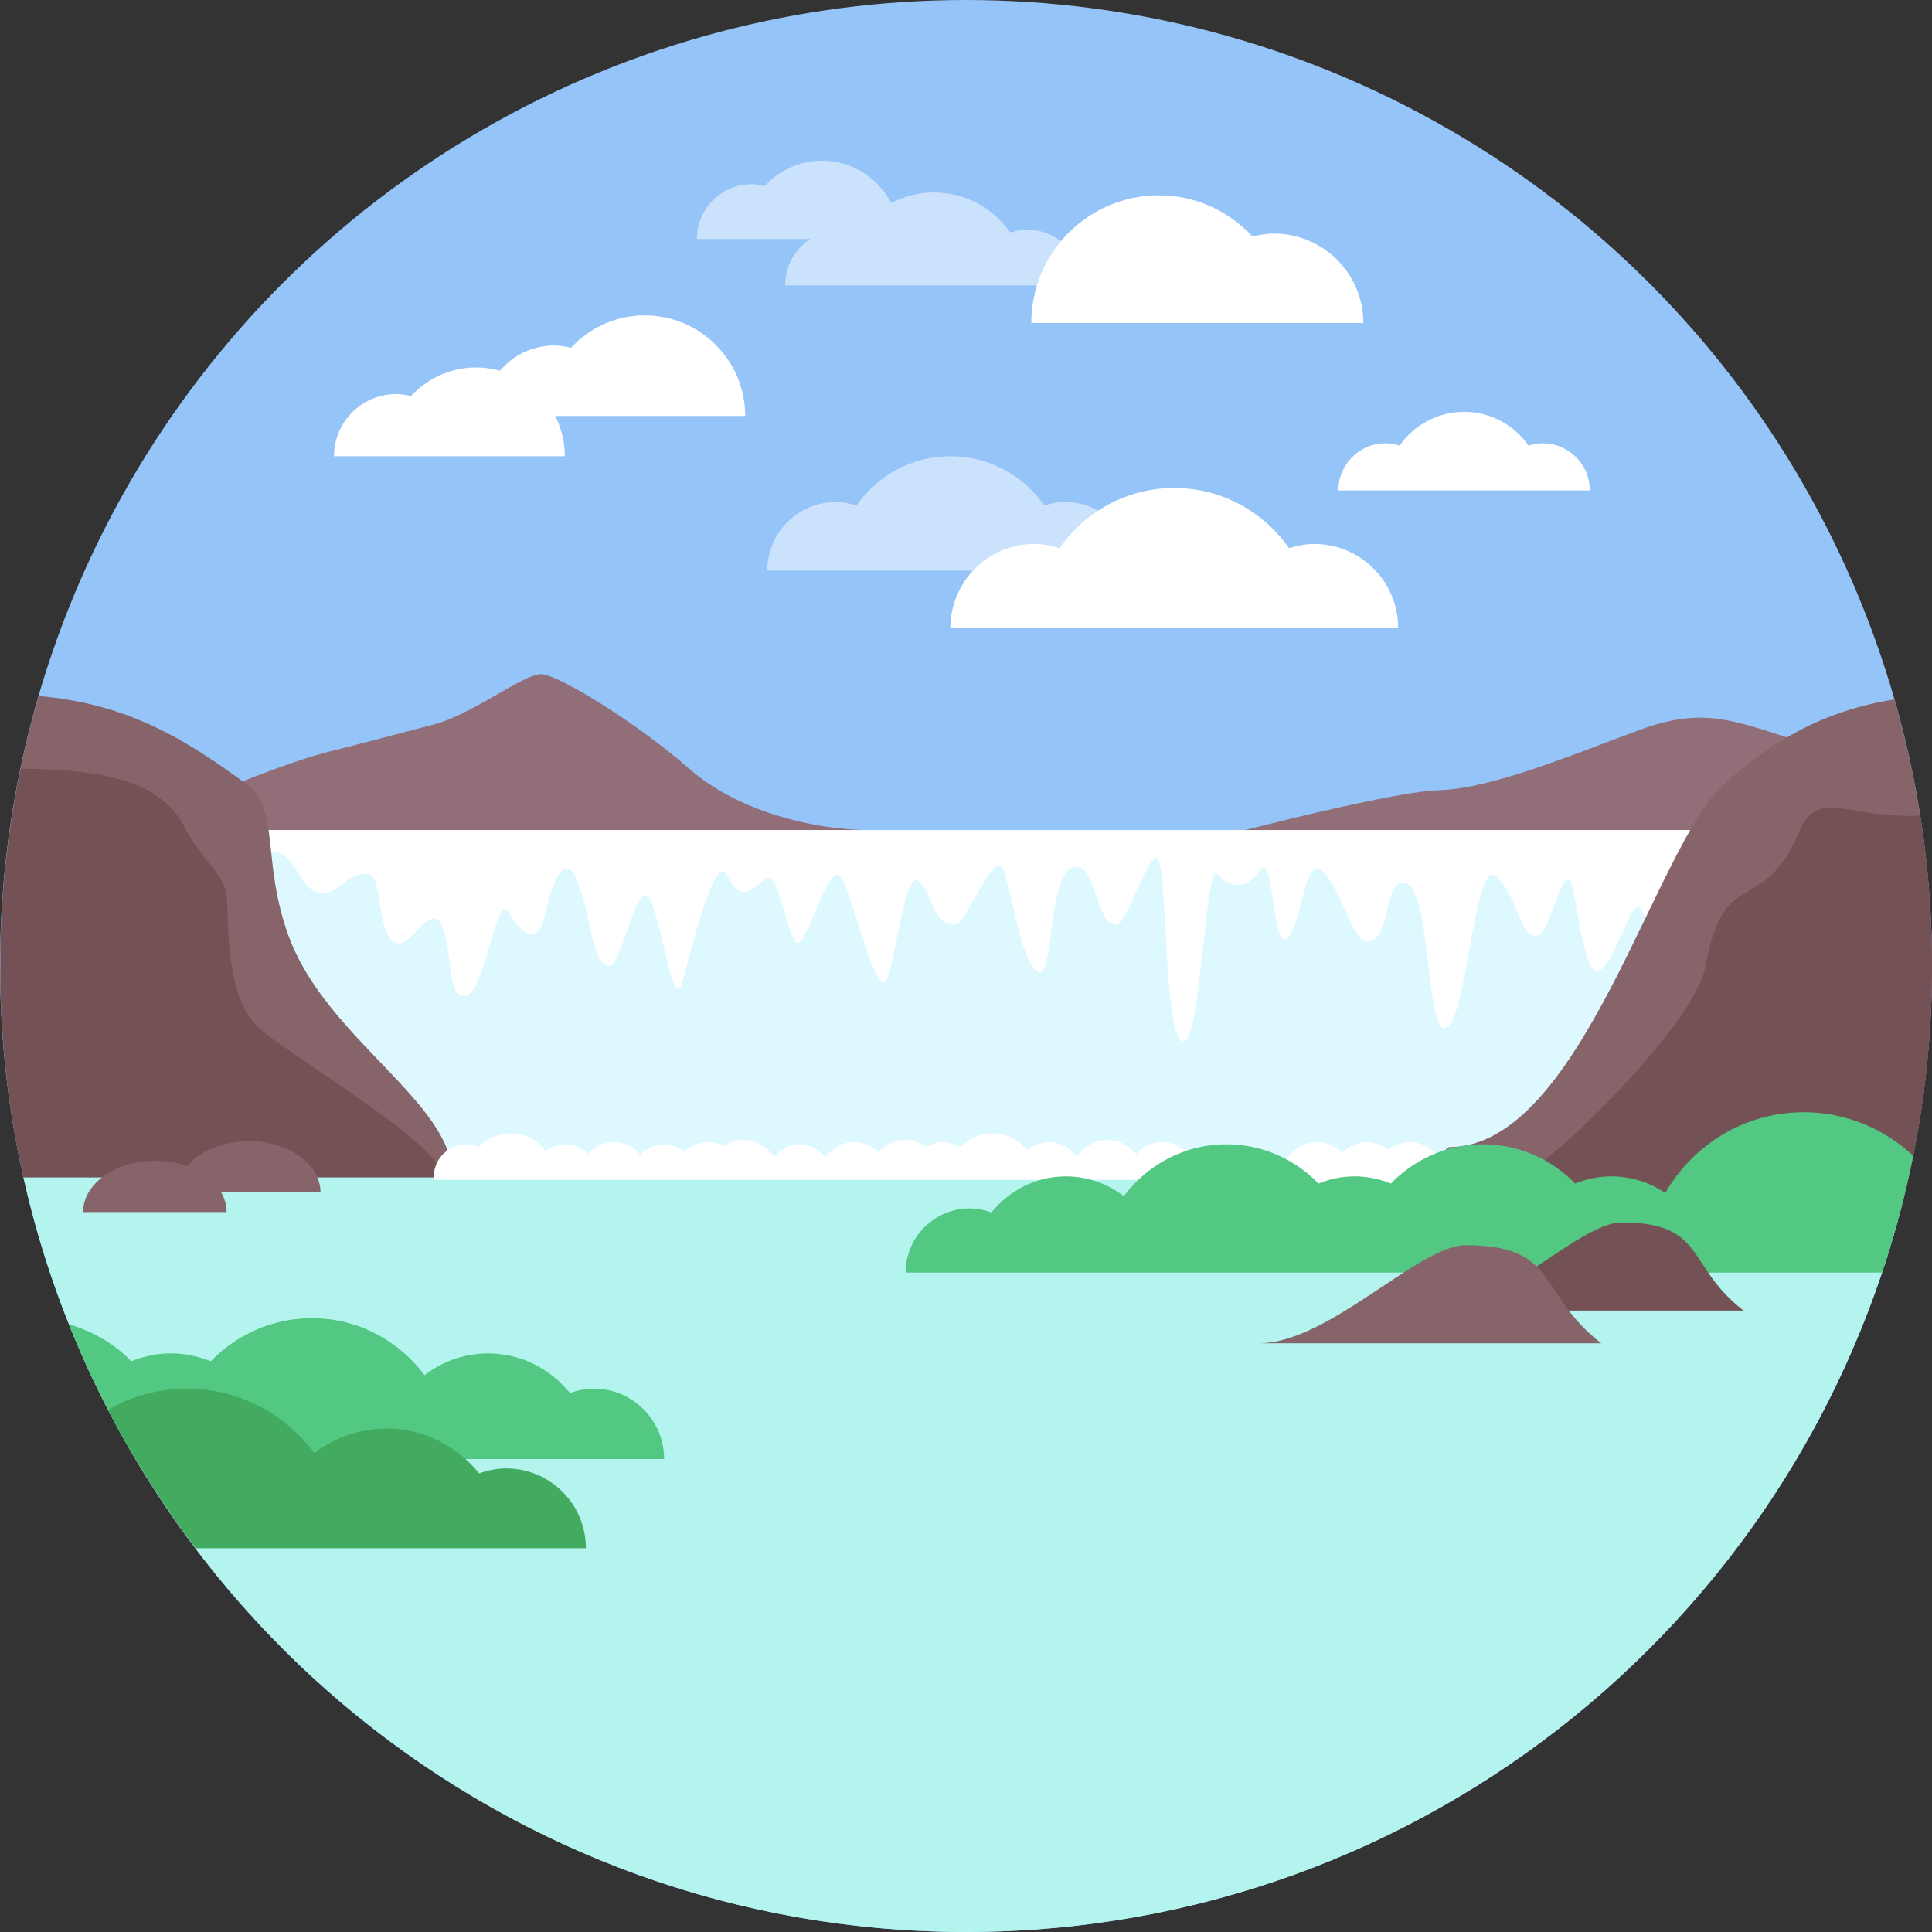 <?xml version="1.0" encoding="iso-8859-1"?>
<!-- Uploaded to: SVG Repo, www.svgrepo.com, Generator: SVG Repo Mixer Tools -->
<svg version="1.1" id="Capa_1" xmlns="http://www.w3.org/2000/svg" xmlns:xlink="http://www.w3.org/1999/xlink" 
	 viewBox="0 0 512 512" xml:space="preserve">
<rect x="0" y="0" width="512" height="512" fill="#333333" stroke="none"/>
<g>
	<g>
		<circle style="fill:#95C4F8;" cx="256" cy="256" r="256"/>
	</g>
	<g>
		<path style="fill:#926E79;" d="M230.667,220c-14,0-34.667-4.532-48-16.266C169.333,192,148,178.667,143.333,178.667
			c-4.667,0-18.167,10.667-28.417,13.333s-17.583,4.667-28.25,7.333C76,202,55.333,210.667,55.333,210.667s0.49,10.03,0,13.667
			c-0.49,3.636,59.333,10.333,87.667,7C171.333,228,230.667,220,230.667,220z"/>
	</g>
	<g>
		<path style="fill:#926E79;" d="M476.333,196.333c-17-5.5-25-9-41.5-3s-39,15.653-53.5,16.077
			c-14.5,0.423-68.167,14.923-68.167,14.923l173.667-2.5L476.333,196.333z"/>
	</g>
	<g>
		<rect x="60.058" y="220" style="fill:#DDF9FF;" width="405.942" height="92"/>
	</g>
	<g>
		<path style="fill:#FFFFFF;" d="M466,220H65.2c-2.119,1.258-3.956,2.457-5.142,3.43v2.327c3.276,0.767,11.787-0.11,11.787-0.11
			c6.905,0,7.455,11.103,13.655,11.103c4.75,0,5.755-5.25,11.75-5.25c4.798,0,2,18.5,8.75,18.5c3.409,0,8.583-11.46,11.333-4.126
			S118.514,264,123,264c5.75,0,8.333-28.667,12-22c3.667,6.667,7.892,7.886,9.5,0.25c2-9.5,5.5-17.25,8.834-7.917
			c3.333,9.333,3.76,21.667,8.167,21.667c3.312,0,7.167-23.333,10.5-18c3.333,5.333,6.333,30.333,8.667,22.667
			c2.333-7.667,8.667-35.333,12-28.667c3.333,6.667,6,4.667,10,1c4-3.667,6.333,19.667,9.333,16.667s8-22,11-17s9,31,11.667,27.333
			c2.667-3.667,5-30.667,9-26.333S247,245,253.333,245c2.667,0,10.333-21,12.667-14.333s5.159,27.01,9.667,27.01
			c3.604,0,2-28.01,9.667-28.01c5,0,5.245,15.333,10.333,15.333c3.667,0,9.667-23.667,11.667-16c2,7.667,1.333,47,6.333,47
			c4.638,0,5.667-48,9-44.333c3.333,3.667,7.667,4.333,11.333-1s3,21.062,7,18.031c4-3.031,4.667-23.031,9.667-17.698
			c5,5.333,7.986,18.545,11.554,18.545c6.546,0,4.195-15.628,9.71-15.628c7.403,0,5.736,38.536,10.917,38.536
			c5.819,0,7.818-46.453,13.818-40.12c6,6.333,6.001,15.667,10.334,15.667s7.666-23.333,10-11.667c2.334,11.667,4,30,10.666,15.667
			c6.668-14.333,5.875-13.199,8.438-8.766c1.699,2.938,18.643-10.807,29.896-20.425V220z"/>
	</g>
	<g>
		<path style="fill:#86646A;" d="M0.116,260.571c0.31,17.638,2.397,34.833,6.103,51.429H120c0-20-33.556-36.667-43.532-64
			c-7.138-19.557-2.32-33.705-10.883-40c-16.225-11.927-31.423-21.483-55.375-23.555c-6.116,21.042-9.591,43.192-10.073,66.091
			L0.116,260.571z"/>
	</g>
	<g>
		<path style="fill:#B3F4EF;" d="M6.218,312C31.768,426.438,133.86,512,256,512s224.232-85.563,249.781-200H6.218z"/>
	</g>
	<g style="opacity:0.5;">
		<path style="fill:#FFFFFF;" d="M282.193,133.039c-1.909,0-3.714,0.376-5.443,0.921c-5.478-7.875-14.566-13.053-24.887-13.053
			s-19.408,5.178-24.887,13.053c-1.729-0.545-3.534-0.921-5.443-0.921c-10.051,0-18.198,8.148-18.198,18.198h97.056
			C300.391,141.187,292.244,133.039,282.193,133.039z"/>
	</g>
	<g>
		<path style="fill:#FFFFFF;" d="M348.276,144.154c-2.334,0-4.541,0.459-6.655,1.126c-6.698-9.628-17.809-15.959-30.427-15.959
			s-23.729,6.33-30.427,15.959c-2.114-0.667-4.321-1.126-6.655-1.126c-12.288,0-22.249,9.961-22.249,22.249h118.661
			C370.525,154.115,360.563,144.154,348.276,144.154z"/>
	</g>
	<g>
		<path style="fill:#FFFFFF;" d="M408.824,117.474c-1.311,0-2.55,0.258-3.737,0.632c-3.761-5.407-10.001-8.962-17.087-8.962
			s-13.325,3.555-17.087,8.962c-1.187-0.374-2.426-0.632-3.737-0.632c-6.9,0-12.494,5.594-12.494,12.494h66.637
			C421.318,123.067,415.724,117.474,408.824,117.474z"/>
	</g>
	<g>
		<path style="fill:#FFFFFF;" d="M88.511,120.907c0-9.095,7.373-16.469,16.469-16.469c1.373,0,2.685,0.217,3.96,0.534
			c4.297-4.641,10.39-7.592,17.214-7.592c12.993,0,23.527,10.533,23.527,23.527H88.511z"/>
	</g>
	<g>
		<path style="fill:#FFFFFF;" d="M128.159,110.238c0-10.308,8.357-18.665,18.665-18.665c1.556,0,3.043,0.246,4.488,0.605
			c4.87-5.26,11.776-8.604,19.51-8.604c14.726,0,26.664,11.938,26.664,26.664H128.159z"/>
	</g>
	<g style="opacity:0.5;">
		<path style="fill:#FFFFFF;" d="M208.071,75.648h78.858c0-8.166-6.62-14.786-14.786-14.786c-1.551,0-3.017,0.306-4.422,0.749
			c-4.451-6.399-11.835-10.606-20.221-10.606c-4.091,0-7.928,1.031-11.318,2.799c-3.458-6.636-10.321-11.217-18.322-11.217
			c-6.015,0-11.386,2.601-15.174,6.692c-1.124-0.279-2.281-0.471-3.491-0.471c-8.018,0-14.518,6.5-14.518,14.518h30.025
			C210.711,65.974,208.071,70.499,208.071,75.648z"/>
	</g>
	<g>
		<path style="fill:#FFFFFF;" d="M361.304,85.604c0-13.085-10.607-23.692-23.692-23.692c-1.975,0-3.863,0.312-5.697,0.768
			c-6.182-6.676-14.948-10.922-24.764-10.922c-18.693,0-33.846,15.154-33.846,33.846H361.304z"/>
	</g>
	<g>
		<path style="fill:#52C883;" d="M35.867,386.667H176c0-10.31-8.357-18.667-18.667-18.667c-2.223,0-4.326,0.455-6.303,1.167
			c-5.133-6.355-12.892-10.501-21.697-10.501c-6.352,0-12.141,2.195-16.838,5.758c-6.807-9.111-17.58-15.092-29.829-15.092
			c-10.536,0-20.012,4.401-26.8,11.421c-3.255-1.325-6.802-2.087-10.533-2.087c-3.732,0-7.278,0.762-10.534,2.087
			c-4.474-4.627-10.187-7.953-16.53-9.794C23.231,363.368,29.108,375.305,35.867,386.667z"/>
	</g>
	<g>
		<path style="fill:#86646A;" d="M512,256c0-24.517-3.519-48.199-9.953-70.648c-19.074,3.035-32.774,11.227-45.354,22.648
			c-18.174,16.5-37.645,96-72.693,96l-10.485,8l69.243,18l63.024-18C509.808,293.968,512,275.245,512,256z"/>
	</g>
	<g>
		<path style="fill:#745154;" d="M512,256c0-13.56-1.074-26.866-3.105-39.855c-18.386,0.949-27.257-7.338-31.895,3.855
			c-9.667,23.333-20.181,8.667-25,36c-2.645,15-38,49.295-47,54.647S406,335,424,330c11.373-3.159,51.872-7.913,80.163-10.987
			C509.267,298.853,512,277.747,512,256z"/>
	</g>
	<g>
		<path style="fill:#745154;" d="M68.667,272.453c-9.333-8.213-8-29.787-8.608-35.216c-0.609-5.43-7.696-10.97-10.725-17.237
			C44.5,210,34,203.734,5.506,203.734c-3.146,15.163-5.031,30.785-5.368,46.803l-0.022,10.035
			c0.31,17.638,2.397,34.833,6.103,51.429h111.115C117.333,303.333,78,280.667,68.667,272.453z"/>
	</g>
	<g>
		<path style="fill:#FFFFFF;" d="M373.515,302.667c-2.14,0-4.017,0.843-5.591,2.054c-1.574-1.21-3.451-2.054-5.59-2.054
			c-2.631,0-4.985,1.104-6.682,2.855c-1.696-1.75-4.051-2.855-6.681-2.855c-5.155,0-9.333,4.179-9.333,9.333
			c0,5.154,4.179,9.333,9.333,9.333c2.63,0,4.985-1.104,6.681-2.855c1.696,1.75,4.051,2.855,6.682,2.855
			c2.139,0,4.016-0.844,5.59-2.054c1.574,1.21,3.451,2.054,5.591,2.054c5.155,0,9.333-4.179,9.333-9.333
			C382.848,306.845,378.67,302.667,373.515,302.667z"/>
	</g>
	<g>
		<path style="fill:#FFFFFF;" d="M317.169,312.667c0.017-0.232,0.135-0.43,0.135-0.667c0-5.155-4.179-9.333-9.333-9.333
			c-2.765,0-5.181,1.255-6.89,3.165c-1.818-2.234-4.476-3.748-7.581-3.748c-3.436,0-6.316,1.856-8.095,4.512
			c-1.698-2.321-4.309-3.928-7.405-3.928c-2.231,0-4.197,0.891-5.803,2.197c-2.135-2.738-5.427-4.53-9.168-4.53
			c-3.365,0-6.374,1.446-8.503,3.725c-1.38-0.805-2.896-1.392-4.609-1.392c-1.642,0-3.105,0.537-4.446,1.282
			c-1.589-1.083-3.402-1.865-5.471-1.865c-2.873,0-5.41,1.262-7.221,3.214c-1.678-1.613-3.936-2.63-6.446-2.63
			c-3.192,0-5.871,1.705-7.554,4.149c-1.598-2.111-4.012-3.565-6.863-3.565c-2.79,0-5.166,1.39-6.768,3.424
			c-1.771-2.701-4.678-4.591-8.149-4.591c-1.942,0-3.649,0.704-5.179,1.668c-1.265-0.641-2.64-1.085-4.155-1.085
			c-2.467,0-4.676,0.999-6.345,2.563c-1.488-1.17-3.281-1.979-5.321-1.979c-2.503,0-4.727,1.078-6.321,2.762
			c-1.712-2.005-4.169-3.346-7.012-3.346c-2.743,0-5.15,1.232-6.857,3.117c-1.581-1.561-3.746-2.533-6.143-2.533
			c-1.912,0-3.587,0.74-5.027,1.781c-2.128-2.836-5.487-4.698-9.306-4.698c-3.297,0-6.262,1.38-8.384,3.58
			c-1.016-0.413-2.119-0.663-3.283-0.663c-4.833,0-8.75,3.917-8.75,8.75c0,0.236,0.116,0.435,0.135,0.667H317.169z"/>
	</g>
	<g>
		<path style="fill:#52C883;" d="M507.029,306.301c-7.602-7.133-17.781-11.551-29.029-11.551c-15.752,0-29.346,8.669-36.687,21.401
			c-4.081-2.774-9.006-4.401-14.313-4.401c-3.398,0-6.628,0.694-9.593,1.901c-6.183-6.393-14.812-10.401-24.407-10.401
			c-9.595,0-18.225,4.008-24.406,10.401c-2.965-1.207-6.195-1.901-9.594-1.901s-6.628,0.694-9.593,1.901
			c-6.182-6.393-14.812-10.401-24.407-10.401c-11.154,0-20.965,5.446-27.165,13.744c-4.278-3.245-9.551-5.244-15.335-5.244
			c-8.019,0-15.085,3.776-19.76,9.563c-1.801-0.649-3.716-1.063-5.74-1.063c-9.389,0-17,7.611-17,17h258.757
			C502.123,327.19,504.922,316.874,507.029,306.301z"/>
	</g>
	<g>
		<path style="fill:#86646A;" d="M65.925,302.417c-10.502,0-19.015,6.082-19.015,13.583H84.94
			C84.94,308.498,76.427,302.417,65.925,302.417z"/>
	</g>
	<g>
		<path style="fill:#745154;" d="M429.706,323.964c-11.029,0-32.667,23.351-49.132,23.351h81.489
			C446.595,335.348,452.209,323.964,429.706,323.964z"/>
	</g>
	<g>
		<path style="fill:#86646A;" d="M41.043,307.625c-10.502,0-19.015,6.082-19.015,13.583h38.031
			C60.058,313.706,51.545,307.625,41.043,307.625z"/>
	</g>
	<g>
		<path style="fill:#86646A;" d="M388.348,330c-12.272,0-36.348,25.981-54.668,25.981h90.669
			C407.139,342.667,413.386,330,388.348,330z"/>
	</g>
	<g>
		<path style="fill:#43AB5F;" d="M134.119,389.146c-2.518,0-4.9,0.515-7.14,1.323c-5.815-7.199-14.604-11.896-24.579-11.896
			c-7.195,0-13.753,2.486-19.075,6.523C75.614,374.774,63.41,368,49.535,368c-7.62,0-14.74,2.048-20.901,5.587
			c6.692,12.92,14.46,25.188,23.17,36.705h103.461C155.265,398.613,145.798,389.146,134.119,389.146z"/>
	</g>
</g>
</svg>